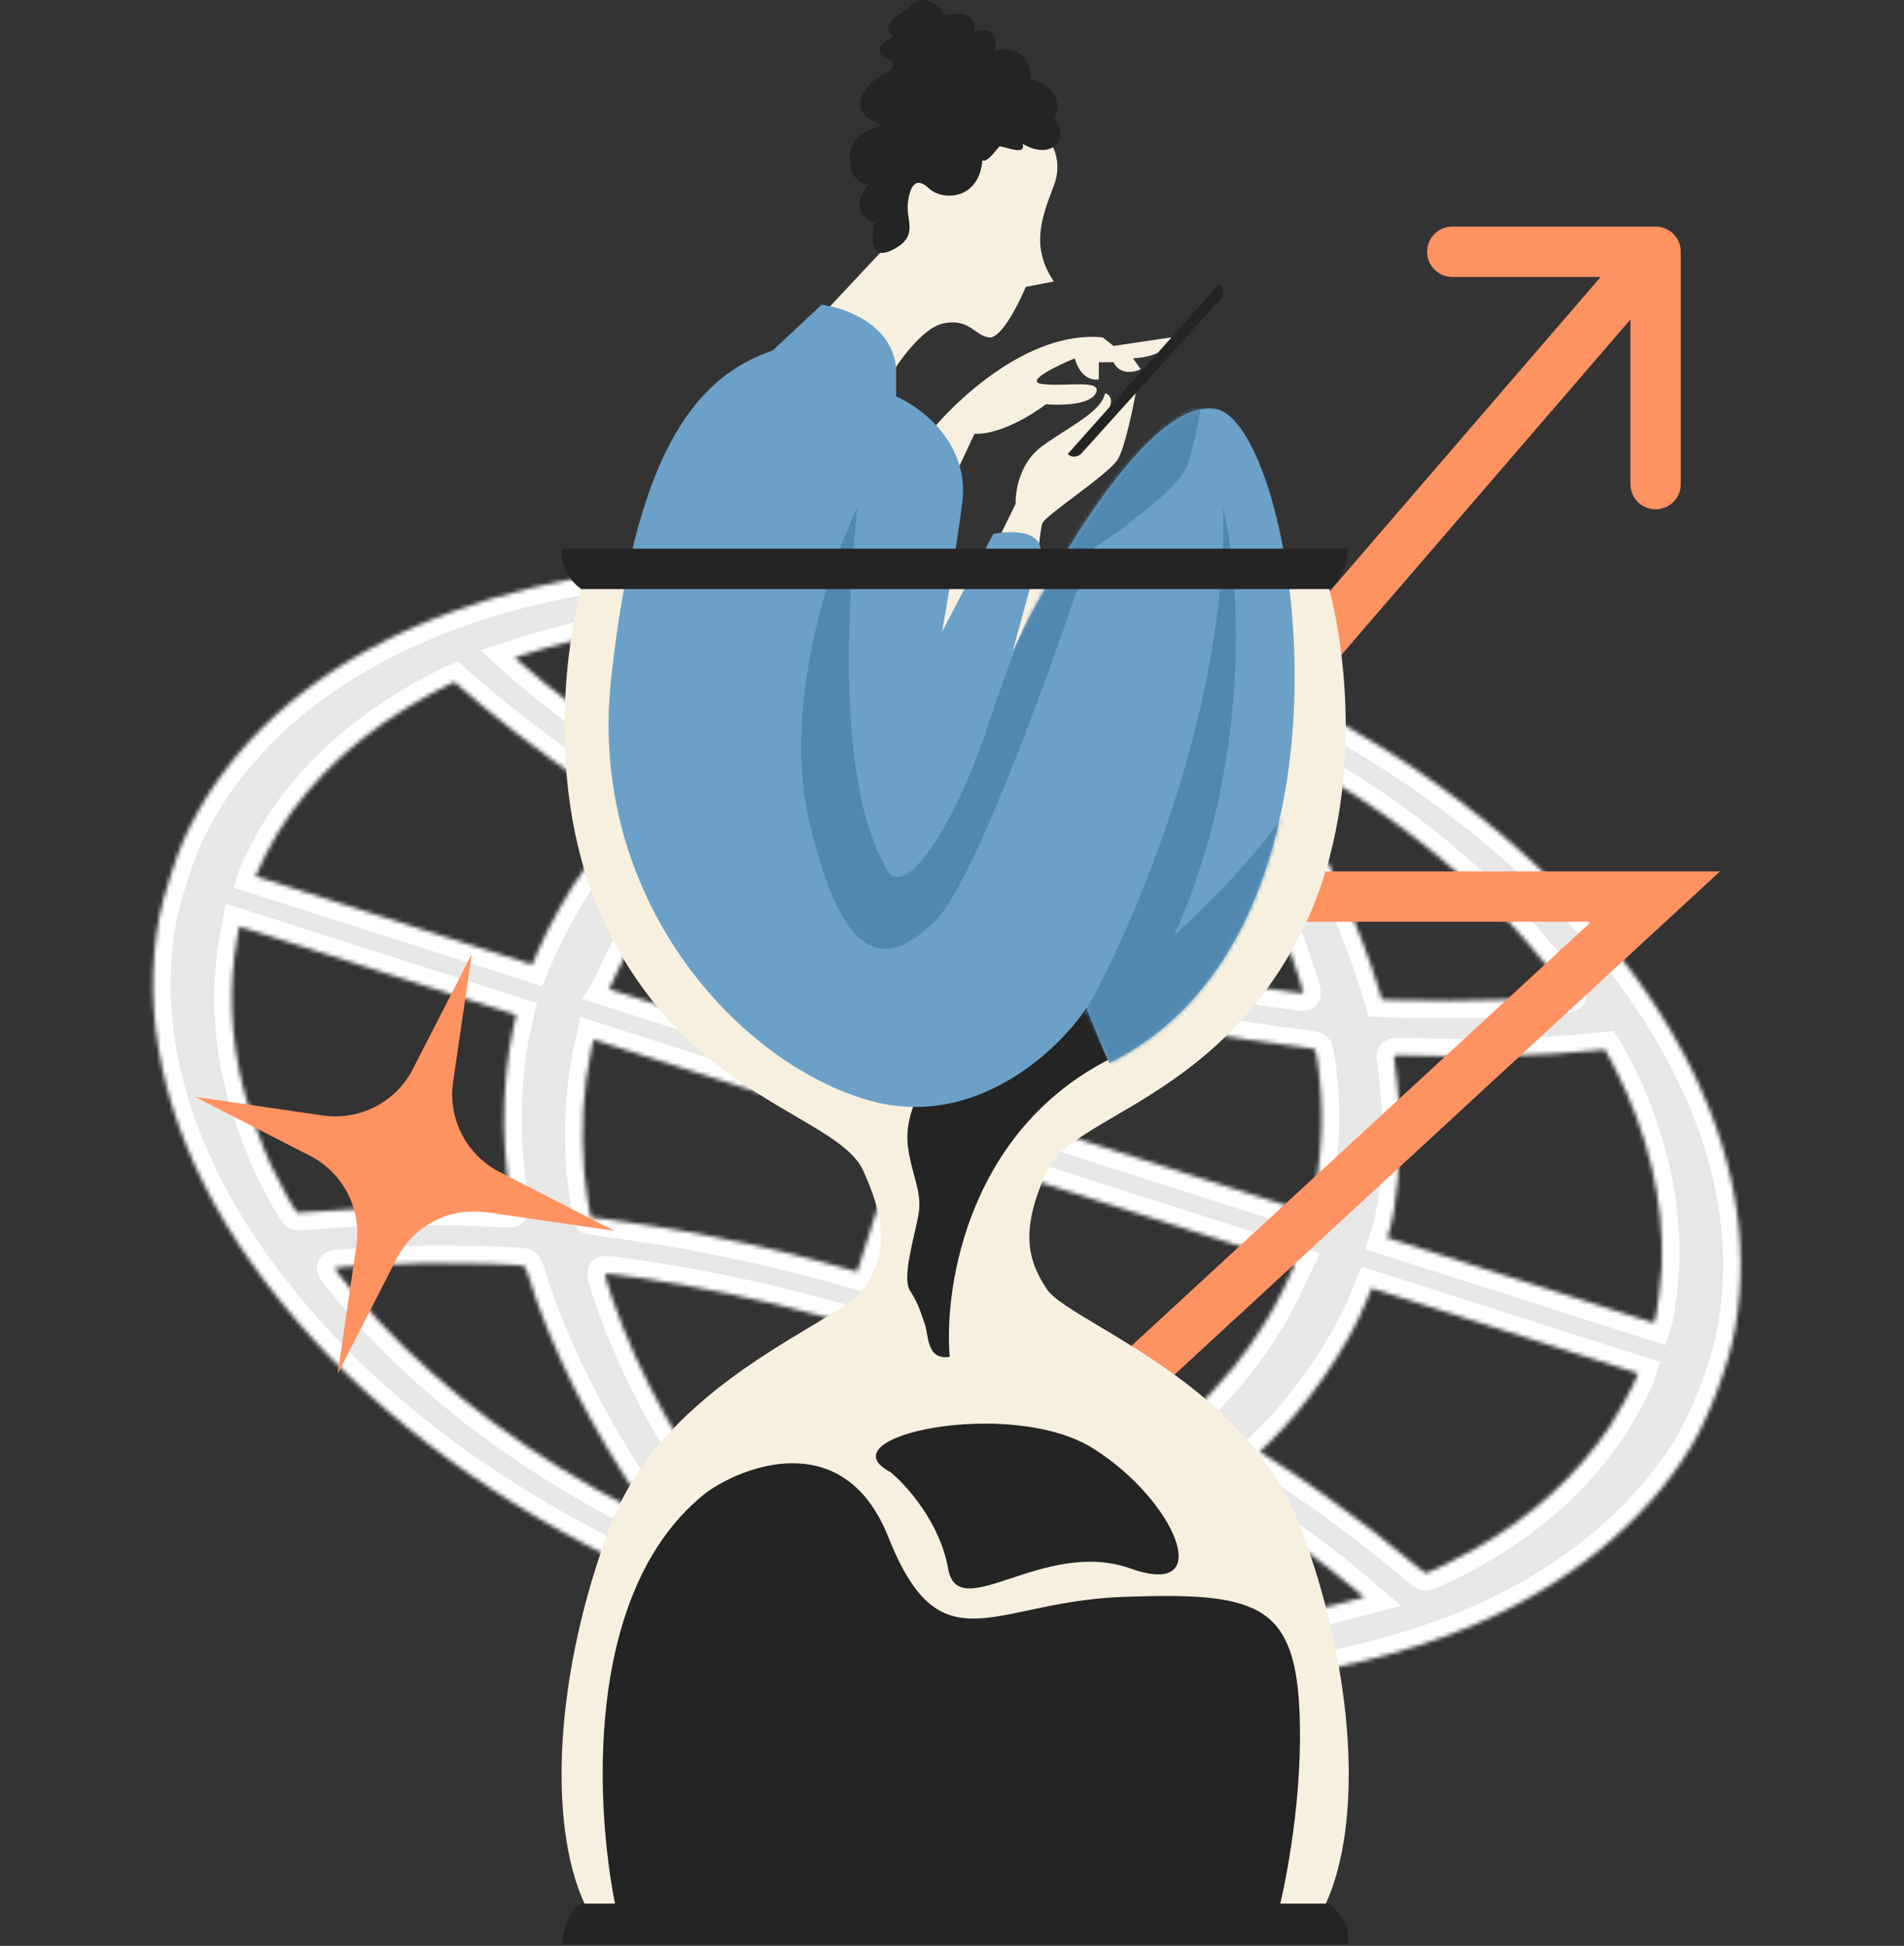 <?xml version="1.0" encoding="UTF-8"?> <svg xmlns="http://www.w3.org/2000/svg" width="456" height="466" viewBox="0 0 456 466" fill="none"><rect x="0" y="0" width="456" height="466" fill="#333333" stroke="none"/> <mask id="path-1-inside-1_2180_243" fill="white"> <path fill-rule="evenodd" clip-rule="evenodd" d="M250.236 144.319C223.893 137.42 195.992 134.106 171.438 134.963C109.247 137.131 62.022 161.578 44.079 200.893C42.231 204.944 39.062 214.863 38.219 219.236C33.67 242.852 39.084 268.131 54.02 293.013C61.414 305.332 72.118 318.545 83.699 329.651C107.123 352.114 136.886 370.597 171.211 383.997C179.104 387.078 196.39 392.616 204.858 394.778C236.392 402.824 267.226 405.552 296.439 402.878C315.643 401.121 335.83 396.302 351.829 389.655C375.075 379.998 393.862 364.773 404.908 346.638C409.367 339.32 414.131 326.591 415.576 318.134C419.232 296.751 415.196 275.037 403.406 252.65C389.089 225.467 364.125 199.956 331.9 179.58C318.163 170.894 303.295 163.263 287.366 156.724C279.955 153.682 258.081 146.374 250.236 144.319ZM283.243 179.843C294.812 196.203 302.87 211.084 308.482 226.455C310.01 230.64 312.256 237.581 312.169 237.852C312.151 237.907 311.709 237.878 311.186 237.789C310.663 237.699 306.976 237.198 302.992 236.674C294.359 235.54 282.053 233.346 273.446 231.406C267.463 230.057 254.249 226.744 252.039 226.037L250.979 225.699L260.892 194.718L270.805 163.737L275.179 169.181C277.585 172.175 281.213 176.973 283.243 179.843ZM232.198 219.644C231.804 219.751 216.704 213.89 209.497 210.833C203.127 208.13 195.653 204.671 188.581 201.152C185.438 199.588 177.706 195.427 177.519 195.199C177.138 194.735 189.419 185.865 195.378 182.299C210.952 172.98 229.484 165.052 248.707 159.484L251.683 158.622L242.059 189.1C236.766 205.864 232.328 219.608 232.198 219.644ZM222.124 152.155C200.059 159.984 178.621 171.432 164.315 183.024L161.094 185.635L157.561 183.36C146.855 176.467 131.332 164.806 124.13 158.248L123.283 157.477L124.75 157.006C153.452 147.784 185.443 145.792 220.679 151.034C222.318 151.278 223.722 151.484 223.801 151.493C223.88 151.502 223.125 151.8 222.124 152.155ZM312.317 182.981C331.613 194.019 347.215 206.076 361.825 221.238C364.92 224.45 375.952 237.711 375.831 238.073C375.741 238.342 367.469 239.067 360.567 239.412C354.982 239.691 339.871 239.735 334.097 239.49L330.962 239.356L329.942 235.954C328.371 230.714 323.504 217.963 321.198 213.046C315.779 201.491 309.085 189.97 300.968 178.228L299.382 175.933L302.929 177.786C304.88 178.806 309.104 181.143 312.317 182.981ZM116.151 169.577C125.361 177.266 139.102 187.188 151.084 194.802C151.13 194.832 150.096 196 148.786 197.399C146.573 199.762 143.141 203.921 140.216 207.783C136.602 212.555 131.259 221.942 128.777 227.881L127.473 231.002L94.371 220.426L61.269 209.85L61.507 209.132C61.901 207.949 65.053 201.87 66.55 199.409C74.594 186.181 87.216 174.753 103.357 166.083C105.327 165.025 107.376 163.974 107.911 163.748L108.882 163.337L110.798 165.023C111.852 165.95 114.26 168 116.151 169.577ZM386.792 255.86C394.686 271.27 398.578 287.746 397.994 303.278C397.89 306.06 396.807 314.711 396.403 315.982L396.133 316.834L364.184 306.627L332.234 296.419L332.723 294.889C334.46 289.451 335.588 276.95 335.247 266.916C335.152 264.123 334.181 254.373 333.866 253.046C333.781 252.688 335.085 252.632 339.367 252.807C352.185 253.333 370.691 252.801 381.981 251.583L384.278 251.335L384.767 252.097C385.035 252.516 385.947 254.21 386.792 255.86ZM315.654 254.939C317.142 265.895 316.751 275.859 314.312 289.033L314.022 290.601L276.013 278.457L238.003 266.314L242.562 252.045L247.12 237.776L248.477 238.064C249.223 238.222 251.949 238.95 254.534 239.681C262.848 242.03 276.317 245.114 286.722 247.05C291.572 247.953 305.978 250.095 310.762 250.625C314.06 250.99 314.891 251.166 315.052 251.53C315.162 251.778 315.433 253.312 315.654 254.939ZM169.036 205.298C170.513 206.205 180.924 211.601 185.608 213.887C197.892 219.882 215.087 227.072 225.667 230.637L228.584 231.62L223.992 245.995L219.399 260.37L182.607 248.616L145.814 236.861L146.217 236.196C146.439 235.83 147.102 234.385 147.691 232.985C148.869 230.187 152.556 223.243 153.853 221.381C154.306 220.731 155.66 218.76 156.863 217C158.782 214.193 166.356 205 167.072 204.608C167.422 204.417 167.843 204.565 169.036 205.298ZM122.926 246.142C121.411 252.875 120.582 261.867 120.713 270.137C120.785 274.735 121.648 284.009 122.357 287.827C122.544 288.83 122.533 289.685 122.332 289.728C122.132 289.77 118.909 289.652 115.169 289.465C103.813 288.898 86.944 289.188 76.046 290.138C73.576 290.353 71.395 290.478 71.199 290.416C70.739 290.269 67.105 283.733 65.01 279.283C62.908 274.817 59.639 265.844 58.427 261.21C55.173 248.772 54.65 236.108 56.893 224.119L57.313 221.871L90.467 232.462L123.62 243.054L122.926 246.142ZM210.413 288.499L205.277 304.573L199.867 303.023C194.035 301.352 185.426 299.224 178.712 297.794C170.669 296.081 169.907 295.924 166.356 295.261C161.598 294.372 150.127 292.59 145.395 292.006C143.305 291.748 141.538 291.518 141.468 291.496C141.291 291.439 140.13 283.317 139.91 280.602C139.104 270.651 139.671 260.433 141.502 251.909L142.134 248.969L178.841 260.697L215.548 272.424L210.413 288.499ZM309.472 304.236C309.068 305.1 308.074 307.218 307.263 308.945C304.649 314.51 300.378 321.221 295.656 327.184C293.777 329.557 286.137 337.992 285.778 338.09C285.722 338.105 282.722 336.536 279.113 334.603C270.691 330.094 260.255 325.048 251.824 321.408C243.555 317.838 231.149 312.941 226.988 311.604L223.855 310.598L229.003 294.482L234.152 278.367L272.179 290.517L310.207 302.666L309.472 304.236ZM392.005 329.738C391.515 331.242 387.352 338.913 385.628 341.489C377.677 353.373 366.949 363.14 353.313 370.908C348.453 373.677 341.822 376.875 341.293 376.706C341.114 376.649 339.583 375.419 337.892 373.974C332.638 369.485 324.779 363.427 317.583 358.321C311.541 354.033 308.71 352.123 303.053 348.515L301.71 347.659L303.927 345.522C312.963 336.813 322.7 322.717 327.067 312.023L328.501 308.51L360.391 318.699L392.282 328.887L392.005 329.738ZM192.317 345.138C187.276 360.919 183.089 373.811 183.013 373.787C182.937 373.763 180.892 371.128 178.469 367.931C163.334 347.969 153.145 329.727 146.616 310.9C145.501 307.685 144.739 305.009 144.923 304.954C145.107 304.898 148.989 305.404 153.549 306.079C166.973 308.063 183.001 311.411 195.514 314.845C198.228 315.59 200.682 316.255 200.966 316.323C201.378 316.42 199.602 322.338 192.317 345.138ZM232.407 327.077C239.245 329.718 246.302 332.711 253.21 335.902C262.206 340.056 275.146 346.761 275.007 347.195C274.848 347.692 265.488 354.055 260.166 357.285C248.464 364.385 233.152 371.279 217.769 376.372C209.582 379.082 202.462 381.156 201.927 380.985C201.523 380.856 203.322 374.867 210.749 351.621L220.078 322.419L222.969 323.485C224.559 324.07 228.806 325.687 232.407 327.077ZM126.466 305.257C131.597 322.322 141.723 342.474 154.316 360.683C155.725 362.72 156.312 363.822 155.86 363.58C155.458 363.364 153.318 362.264 151.104 361.135C127.999 349.356 106.134 333.123 90.401 316.068C86.403 311.734 79.845 303.798 80.132 303.642C80.658 303.354 95.279 302.595 101.787 302.517C110.137 302.417 124.07 302.779 125.375 303.129C125.645 303.201 126.136 304.159 126.466 305.257ZM297.576 360.625C306.757 366.719 317.536 374.741 324.631 380.758L326.699 382.512L320.422 384.166C294.991 390.87 268.587 392.268 238.903 388.482C235.626 388.064 232.893 387.657 232.828 387.578C232.763 387.499 233.677 387.108 234.858 386.709C253.648 380.362 277.091 368.022 289.987 357.691C290.683 357.133 291.415 356.728 291.613 356.791C291.811 356.854 294.494 358.58 297.576 360.625Z"></path> </mask> <path fill-rule="evenodd" clip-rule="evenodd" d="M250.236 144.319C223.893 137.42 195.992 134.106 171.438 134.963C109.247 137.131 62.022 161.578 44.079 200.893C42.231 204.944 39.062 214.863 38.219 219.236C33.67 242.852 39.084 268.131 54.02 293.013C61.414 305.332 72.118 318.545 83.699 329.651C107.123 352.114 136.886 370.597 171.211 383.997C179.104 387.078 196.39 392.616 204.858 394.778C236.392 402.824 267.226 405.552 296.439 402.878C315.643 401.121 335.83 396.302 351.829 389.655C375.075 379.998 393.862 364.773 404.908 346.638C409.367 339.32 414.131 326.591 415.576 318.134C419.232 296.751 415.196 275.037 403.406 252.65C389.089 225.467 364.125 199.956 331.9 179.58C318.163 170.894 303.295 163.263 287.366 156.724C279.955 153.682 258.081 146.374 250.236 144.319ZM283.243 179.843C294.812 196.203 302.87 211.084 308.482 226.455C310.01 230.64 312.256 237.581 312.169 237.852C312.151 237.907 311.709 237.878 311.186 237.789C310.663 237.699 306.976 237.198 302.992 236.674C294.359 235.54 282.053 233.346 273.446 231.406C267.463 230.057 254.249 226.744 252.039 226.037L250.979 225.699L260.892 194.718L270.805 163.737L275.179 169.181C277.585 172.175 281.213 176.973 283.243 179.843ZM232.198 219.644C231.804 219.751 216.704 213.89 209.497 210.833C203.127 208.13 195.653 204.671 188.581 201.152C185.438 199.588 177.706 195.427 177.519 195.199C177.138 194.735 189.419 185.865 195.378 182.299C210.952 172.98 229.484 165.052 248.707 159.484L251.683 158.622L242.059 189.1C236.766 205.864 232.328 219.608 232.198 219.644ZM222.124 152.155C200.059 159.984 178.621 171.432 164.315 183.024L161.094 185.635L157.561 183.36C146.855 176.467 131.332 164.806 124.13 158.248L123.283 157.477L124.75 157.006C153.452 147.784 185.443 145.792 220.679 151.034C222.318 151.278 223.722 151.484 223.801 151.493C223.88 151.502 223.125 151.8 222.124 152.155ZM312.317 182.981C331.613 194.019 347.215 206.076 361.825 221.238C364.92 224.45 375.952 237.711 375.831 238.073C375.741 238.342 367.469 239.067 360.567 239.412C354.982 239.691 339.871 239.735 334.097 239.49L330.962 239.356L329.942 235.954C328.371 230.714 323.504 217.963 321.198 213.046C315.779 201.491 309.085 189.97 300.968 178.228L299.382 175.933L302.929 177.786C304.88 178.806 309.104 181.143 312.317 182.981ZM116.151 169.577C125.361 177.266 139.102 187.188 151.084 194.802C151.13 194.832 150.096 196 148.786 197.399C146.573 199.762 143.141 203.921 140.216 207.783C136.602 212.555 131.259 221.942 128.777 227.881L127.473 231.002L94.371 220.426L61.269 209.85L61.507 209.132C61.901 207.949 65.053 201.87 66.55 199.409C74.594 186.181 87.216 174.753 103.357 166.083C105.327 165.025 107.376 163.974 107.911 163.748L108.882 163.337L110.798 165.023C111.852 165.95 114.26 168 116.151 169.577ZM386.792 255.86C394.686 271.27 398.578 287.746 397.994 303.278C397.89 306.06 396.807 314.711 396.403 315.982L396.133 316.834L364.184 306.627L332.234 296.419L332.723 294.889C334.46 289.451 335.588 276.95 335.247 266.916C335.152 264.123 334.181 254.373 333.866 253.046C333.781 252.688 335.085 252.632 339.367 252.807C352.185 253.333 370.691 252.801 381.981 251.583L384.278 251.335L384.767 252.097C385.035 252.516 385.947 254.21 386.792 255.86ZM315.654 254.939C317.142 265.895 316.751 275.859 314.312 289.033L314.022 290.601L276.013 278.457L238.003 266.314L242.562 252.045L247.12 237.776L248.477 238.064C249.223 238.222 251.949 238.95 254.534 239.681C262.848 242.03 276.317 245.114 286.722 247.05C291.572 247.953 305.978 250.095 310.762 250.625C314.06 250.99 314.891 251.166 315.052 251.53C315.162 251.778 315.433 253.312 315.654 254.939ZM169.036 205.298C170.513 206.205 180.924 211.601 185.608 213.887C197.892 219.882 215.087 227.072 225.667 230.637L228.584 231.62L223.992 245.995L219.399 260.37L182.607 248.616L145.814 236.861L146.217 236.196C146.439 235.83 147.102 234.385 147.691 232.985C148.869 230.187 152.556 223.243 153.853 221.381C154.306 220.731 155.66 218.76 156.863 217C158.782 214.193 166.356 205 167.072 204.608C167.422 204.417 167.843 204.565 169.036 205.298ZM122.926 246.142C121.411 252.875 120.582 261.867 120.713 270.137C120.785 274.735 121.648 284.009 122.357 287.827C122.544 288.83 122.533 289.685 122.332 289.728C122.132 289.77 118.909 289.652 115.169 289.465C103.813 288.898 86.944 289.188 76.046 290.138C73.576 290.353 71.395 290.478 71.199 290.416C70.739 290.269 67.105 283.733 65.01 279.283C62.908 274.817 59.639 265.844 58.427 261.21C55.173 248.772 54.65 236.108 56.893 224.119L57.313 221.871L90.467 232.462L123.62 243.054L122.926 246.142ZM210.413 288.499L205.277 304.573L199.867 303.023C194.035 301.352 185.426 299.224 178.712 297.794C170.669 296.081 169.907 295.924 166.356 295.261C161.598 294.372 150.127 292.59 145.395 292.006C143.305 291.748 141.538 291.518 141.468 291.496C141.291 291.439 140.13 283.317 139.91 280.602C139.104 270.651 139.671 260.433 141.502 251.909L142.134 248.969L178.841 260.697L215.548 272.424L210.413 288.499ZM309.472 304.236C309.068 305.1 308.074 307.218 307.263 308.945C304.649 314.51 300.378 321.221 295.656 327.184C293.777 329.557 286.137 337.992 285.778 338.09C285.722 338.105 282.722 336.536 279.113 334.603C270.691 330.094 260.255 325.048 251.824 321.408C243.555 317.838 231.149 312.941 226.988 311.604L223.855 310.598L229.003 294.482L234.152 278.367L272.179 290.517L310.207 302.666L309.472 304.236ZM392.005 329.738C391.515 331.242 387.352 338.913 385.628 341.489C377.677 353.373 366.949 363.14 353.313 370.908C348.453 373.677 341.822 376.875 341.293 376.706C341.114 376.649 339.583 375.419 337.892 373.974C332.638 369.485 324.779 363.427 317.583 358.321C311.541 354.033 308.71 352.123 303.053 348.515L301.71 347.659L303.927 345.522C312.963 336.813 322.7 322.717 327.067 312.023L328.501 308.51L360.391 318.699L392.282 328.887L392.005 329.738ZM192.317 345.138C187.276 360.919 183.089 373.811 183.013 373.787C182.937 373.763 180.892 371.128 178.469 367.931C163.334 347.969 153.145 329.727 146.616 310.9C145.501 307.685 144.739 305.009 144.923 304.954C145.107 304.898 148.989 305.404 153.549 306.079C166.973 308.063 183.001 311.411 195.514 314.845C198.228 315.59 200.682 316.255 200.966 316.323C201.378 316.42 199.602 322.338 192.317 345.138ZM232.407 327.077C239.245 329.718 246.302 332.711 253.21 335.902C262.206 340.056 275.146 346.761 275.007 347.195C274.848 347.692 265.488 354.055 260.166 357.285C248.464 364.385 233.152 371.279 217.769 376.372C209.582 379.082 202.462 381.156 201.927 380.985C201.523 380.856 203.322 374.867 210.749 351.621L220.078 322.419L222.969 323.485C224.559 324.07 228.806 325.687 232.407 327.077ZM126.466 305.257C131.597 322.322 141.723 342.474 154.316 360.683C155.725 362.72 156.312 363.822 155.86 363.58C155.458 363.364 153.318 362.264 151.104 361.135C127.999 349.356 106.134 333.123 90.401 316.068C86.403 311.734 79.845 303.798 80.132 303.642C80.658 303.354 95.279 302.595 101.787 302.517C110.137 302.417 124.07 302.779 125.375 303.129C125.645 303.201 126.136 304.159 126.466 305.257ZM297.576 360.625C306.757 366.719 317.536 374.741 324.631 380.758L326.699 382.512L320.422 384.166C294.991 390.87 268.587 392.268 238.903 388.482C235.626 388.064 232.893 387.657 232.828 387.578C232.763 387.499 233.677 387.108 234.858 386.709C253.648 380.362 277.091 368.022 289.987 357.691C290.683 357.133 291.415 356.728 291.613 356.791C291.811 356.854 294.494 358.58 297.576 360.625Z" fill="#E7E7E7" stroke="white" stroke-width="8.417" mask="url(#path-1-inside-1_2180_243)"></path> <path d="M396.508 60.289L263.414 214.716H396.508L163.245 429.893M396.508 60.289V115.938M396.508 60.289H347.815" stroke="#FF9261" stroke-width="12.057" stroke-linecap="round"></path> <path fill-rule="evenodd" clip-rule="evenodd" d="M139.998 138.109C135.284 153.491 129.912 192.182 146.138 223.889C158.879 248.787 177.2 259.512 190.539 267.321C198.435 271.943 204.584 275.544 206.798 280.456C212.753 293.667 212.008 300.924 206.798 308.739C205.266 311.038 200.531 313.867 194.274 317.606C179.254 326.581 155.464 340.798 146.138 365.492C132.927 400.474 131.066 436.386 139.998 455.924L228.013 455.924L229.499 455.924L317.515 455.924C326.446 436.386 324.585 400.474 311.374 365.492C302.048 340.798 278.258 326.581 263.239 317.606C256.981 313.867 252.246 311.038 250.714 308.739C245.504 300.924 244.76 293.667 250.714 280.456C252.928 275.544 259.078 271.944 266.973 267.321C280.312 259.512 298.633 248.787 311.374 223.889C327.6 192.182 322.229 153.492 317.515 138.109L229.499 138.109H139.998Z" fill="#F7F0DF"></path> <path d="M169.583 357.118C139.067 380.489 142.478 434.959 147.998 459.273H305.789C308.022 450.962 312.227 429.278 311.185 409.033C309.883 383.727 300.207 381.308 268.946 382.424C237.686 383.541 225.405 399.915 212.752 368.097C202.63 342.642 179.755 350.172 169.583 357.118Z" fill="#242424"></path> <path d="M252.371 44.516C254.902 37.967 251.316 32.856 249.208 31.119C240.425 23.676 219.498 35.833 210.132 42.842L212.737 58.472L196.363 75.963L212.737 90.849C215.032 86.817 220.887 78.493 225.949 77.451C232.275 76.149 233.392 80.429 236.927 80.801C239.755 81.099 243.936 72.862 245.672 68.706L252.371 67.403C246.975 59.216 249.208 52.704 252.371 44.516Z" fill="#F7F0DF"></path> <path d="M264.094 80.801C246.082 79.014 227.933 96.555 221.111 105.549L227.809 115.783L233.392 103.874C239.346 104.172 247.285 99.284 250.51 96.803C253.86 97.113 260.93 97.026 262.419 94.198C264.28 90.663 254.976 92.709 249.58 91.965C245.263 91.37 252.991 87.623 257.395 85.825C258.735 90.588 261.799 91.159 263.163 90.849V86.755H266.699C268.187 89.881 271.661 89.174 273.211 88.43L271.351 85.825C278.645 85.378 280.468 82.289 280.468 80.801L266.699 82.847L264.094 80.801Z" fill="#F7F0DF"></path> <path d="M243.253 120.621L238.974 129.366L248.277 136.065C248.526 133.212 249.133 127.096 249.58 125.458C250.138 123.412 265.768 113.55 267.815 109.828C269.453 106.851 271.351 97.796 272.095 93.64L265.768 97.547C266.662 95.166 265.396 94.322 264.652 94.198C263.722 98.664 256.279 102.013 249.58 106.851C244.221 110.721 243.129 117.643 243.253 120.621Z" fill="#F7F0DF"></path> <path d="M220.563 261.101L259.825 236.539L268.012 252.541C232.137 269.214 226.022 307.743 227.448 324.924C221.866 325.855 222.424 319.714 221.494 317.109C220.563 314.504 220.005 312.271 217.958 309.108C215.912 305.945 219.075 296.083 220.005 290.687C220.936 285.29 218.144 281.011 217.4 274.126C216.805 268.618 219.261 263.148 220.563 261.101Z" fill="#242424"></path> <path d="M252.575 35.024C249.411 37.257 245.318 34.652 244.946 34.465C245.69 37.294 241.286 35.272 239.364 35.024C237.577 37.257 236.138 38.931 235.27 38.373C234.526 47.863 225.78 48.235 222.431 45.072C219.082 41.909 217.779 45.072 217.407 48.979C217.034 52.887 220.198 56.794 213.499 59.958C208.14 62.488 208.661 56.422 209.592 53.073C209.406 53.445 208.55 53.594 206.615 51.212C204.679 48.831 206.801 45.506 208.103 44.142C206.304 44.142 202.893 42.653 203.637 36.699C204.568 29.256 214.616 31.302 209.033 28.883C203.451 26.465 206.428 20.51 211.452 17.905C215.472 15.821 213.499 14.308 212.011 13.811C208.736 12.174 212.011 9.656 214.057 8.601C210.485 6.815 214.802 3.515 217.407 2.089C220.83 -2.377 224.912 1.344 226.524 3.763C232.628 1.977 233.657 5.624 233.409 7.671C238.321 5.885 238.681 9.904 238.247 12.137C245.541 10.648 246.992 15.982 246.806 18.835C254.249 21.217 253.753 26.154 252.575 28.325C253.629 29.814 255.105 33.237 252.575 35.024Z" fill="#242424"></path> <path d="M196.757 72.984L185.035 83.963C165.497 90.475 151.914 110.571 146.331 162.858C140.749 215.145 176.661 254.592 208.108 263.524C233.265 270.669 253.324 251.739 260.209 241.381L265.605 254.592C330.544 222.588 310.635 101.268 291.097 97.918C275.467 95.239 252.207 135.505 242.532 155.973L249.23 131.412C248.635 126.797 241.415 127.132 237.88 127.876L225.599 151.321C226.405 147.042 228.502 134.91 230.437 120.619C232.372 106.329 220.699 97.546 214.62 94.941V88.242C213.727 77.673 202.34 73.667 196.757 72.984Z" fill="#6BA1C8"></path> <mask id="mask0_2180_243" style="mask-type:alpha" maskUnits="userSpaceOnUse" x="145" y="72" width="166" height="194"> <path d="M196.746 72.984L185.024 83.963C165.486 90.475 151.903 110.571 146.32 162.858C140.738 215.145 176.65 254.592 208.097 263.524C233.254 270.669 253.313 251.739 260.198 241.381L265.594 254.592C330.534 222.588 310.624 101.268 291.086 97.918C275.456 95.239 252.196 135.505 242.521 155.973L249.219 131.412C248.624 126.797 241.404 127.132 237.869 127.876L225.588 151.321C226.394 147.042 228.491 134.91 230.426 120.619C232.361 106.329 220.688 97.546 214.609 94.941V88.242C213.716 77.673 202.329 73.667 196.746 72.984Z" fill="#49C2BB"></path> </mask> <g mask="url(#mask0_2180_243)"> <path d="M193.774 196.537C187.373 168.85 198.798 135.009 205.31 121.55C199.356 181.651 208.101 200.259 212.381 208.26C216.661 216.261 229.127 196.537 236.198 174.953C241.855 157.685 251.332 133.892 255.364 124.155L288.485 92.336C287.927 96.305 286.327 105.659 284.391 111.315C282.456 116.972 268.079 127.318 261.132 131.784C252.821 157.152 233.817 210.344 224.29 220.169C212.381 232.45 201.775 231.147 193.774 196.537Z" fill="#5088B0"></path> <path d="M259.644 242.684C271.18 222.526 293.993 170.078 292.951 121.55C296.92 138.234 300.133 182.061 281.228 223.89C291.483 214.978 313.309 192.573 319.816 173.277L320.118 172.348C320.021 172.657 319.92 172.966 319.816 173.277L292.951 255.895L270.622 264.082L259.644 242.684Z" fill="#5088B0"></path> </g> <path d="M322.901 131.406H134.738C133.843 136.021 137.349 139.78 139.214 141.082H318.239C321.521 139.445 322.715 133.949 322.901 131.406Z" fill="#242424"></path> <path d="M134.6 465.602L322.763 465.602C323.658 460.987 320.153 457.228 318.288 455.926L139.262 455.926C135.98 457.563 134.787 463.059 134.6 465.602Z" fill="#242424"></path> <path d="M292.014 67.961L255.729 108.711C256.92 109.902 258.334 109.207 258.893 108.711L292.758 71.124C293.353 69.784 292.51 68.457 292.014 67.961Z" fill="#242424"></path> <path d="M227.065 375.64C225.13 364.625 217.079 355.668 213.295 352.567C196.921 344.008 241.951 334.518 261.675 346.799C281.398 359.08 291.632 383.083 270.792 375.64C249.952 368.197 229.484 389.41 227.065 375.64Z" fill="#242424"></path> <path d="M112.996 228.457L108.52 259.095C107.231 267.924 111.703 276.595 119.644 280.663L147.201 294.78L116.564 290.304C107.735 289.015 99.064 293.487 94.996 301.428L80.879 328.986L85.354 298.348C86.644 289.519 82.172 280.848 74.23 276.78L46.673 262.663L77.311 267.138C86.14 268.428 94.811 263.956 98.879 256.014L112.996 228.457Z" fill="#FF9261"></path> </svg> 